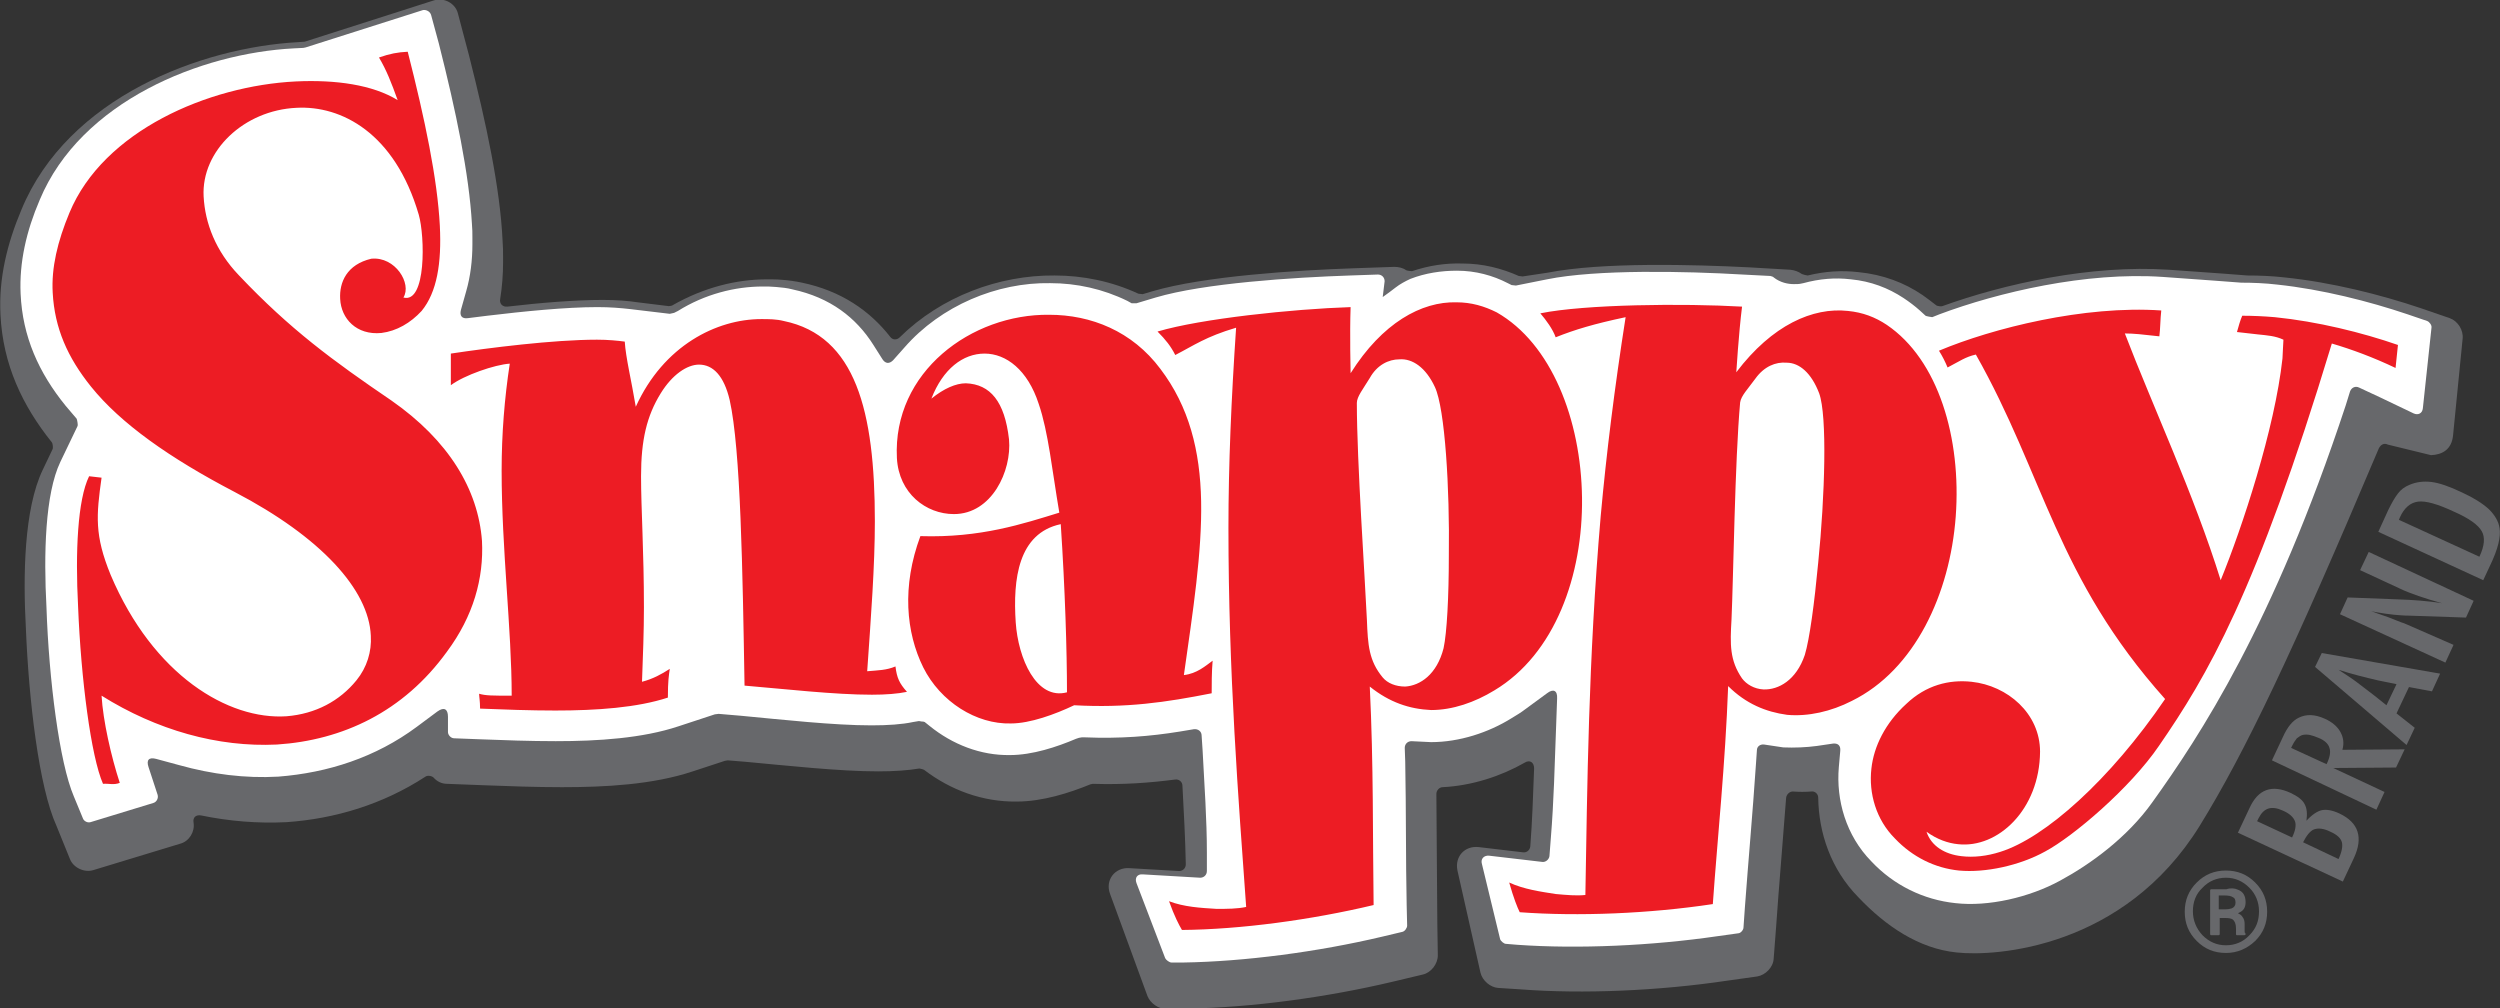 <?xml version="1.0" encoding="utf-8"?>
<!-- Generator: Adobe Illustrator 26.4.1, SVG Export Plug-In . SVG Version: 6.00 Build 0)  -->
<svg version="1.1" id="Layer_1" xmlns="http://www.w3.org/2000/svg" xmlns:xlink="http://www.w3.org/1999/xlink" x="0px" y="0px"
	 viewBox="0 0 521.8 210.4" enable-background="new 0 0 521.8 210.4" xml:space="preserve">
<rect x="0" y="0" width="521.8" height="210.4" fill="#333333" stroke="none"/>
<g>
	<path fill="#67686B" d="M517.5,116.2c1.1-2.3,1.2-4.1,0.5-5.3c-0.7-1.3-2.6-2.7-5.8-4.1c-3.4-1.6-5.9-2.3-7.5-2.1
		c-1.6,0.2-2.9,1.3-3.8,3.3l-0.2,0.5L517.5,116.2L517.5,116.2z M496.4,111l2.1-4.6c0.7-1.4,1.3-2.5,2-3.4c0.6-0.8,1.4-1.4,2.4-1.8
		c1.4-0.6,2.9-0.8,4.6-0.6c1.6,0.2,3.7,0.9,6.4,2.2c2.4,1.1,4.3,2.3,5.6,3.5c1.2,1.2,2,2.5,2.2,3.9c0.3,1.8-0.3,4.4-2,7.9l-1.4,3
		L496.4,111L496.4,111z M467.1,173.8l2.4-5.1c1.8-4,4.7-5,8.6-3.2c1.5,0.7,2.5,1.5,2.9,2.3c0.5,0.9,0.6,2,0.4,3.5
		c1.2-1.3,2.3-2,3.2-2.2c1-0.2,2.2,0,3.7,0.7c4,1.9,5,5,3,9.3L489,184L467.1,173.8L467.1,173.8z M478.4,174.8
		c0.7-1.4,0.9-2.6,0.6-3.4c-0.3-0.8-1.1-1.6-2.5-2.2c-2.4-1.1-4-0.6-5.1,1.6l-0.3,0.6L478.4,174.8L478.4,174.8z M488.1,179.3
		c0.7-1.5,0.9-2.7,0.7-3.5c-0.2-0.8-1-1.6-2.4-2.2c-1.4-0.7-2.5-0.8-3.4-0.5c-0.8,0.3-1.6,1.3-2.3,2.7L488.1,179.3L488.1,179.3z
		 M474.2,158.7l2.3-4.9c0.9-2,2-3.4,3.3-4c1.6-0.8,3.4-0.7,5.4,0.2c1.6,0.7,2.7,1.7,3.3,2.8c0.6,1.1,0.8,2.3,0.4,3.7l13-0.1
		l-1.8,3.8l-13.1,0.1l10.7,5l-1.7,3.7L474.2,158.7L474.2,158.7z M485.6,159.5c0.7-1.4,0.9-2.6,0.6-3.4c-0.2-0.8-1-1.6-2.3-2.1
		c-0.7-0.3-1.3-0.5-1.8-0.6c-0.5-0.1-1-0.1-1.5,0c-0.4,0.1-0.8,0.4-1.2,0.7c-0.3,0.4-0.6,0.8-0.9,1.4l-0.3,0.6L485.6,159.5
		L485.6,159.5z M483.2,139.2l1.4-2.9l24.7,4.3l-1.7,3.7l-4.8-0.9l-2.6,5.5l3.8,3l-1.7,3.6L483.2,139.2L483.2,139.2z M500.2,142.8
		l-3.9-0.8c-2.6-0.6-5.4-1.3-8.2-2.2c1.2,0.8,2.5,1.6,3.7,2.5c1.2,0.9,2.5,1.9,3.8,2.9l2.5,2L500.2,142.8L500.2,142.8z M488.4,128.2
		l1.6-3.5l10.5,0.4c3,0.1,6,0.3,9.2,0.8c-1.8-0.5-3.5-1-4.9-1.5c-1.4-0.5-2.8-1-4-1.6l-8.2-3.8l1.8-3.8l21.9,10.2l-1.6,3.5
		l-11.8-0.4c-1.1,0-2.2-0.1-3.3-0.2c-1.1-0.1-2.3-0.3-3.5-0.5l-0.5-0.1l-0.7-0.1l0.7,0.2l0.5,0.2l2.3,0.8l2.8,1.1l0.6,0.2l0.7,0.3
		l9.6,4.2l-1.7,3.7L488.4,128.2L488.4,128.2z"/>
	<path fill="#67686B" d="M301.1,164.3c-0.7,0-1.3,0.7-1.3,1.4c0.1,9.4,0.1,18.5,0.2,27.2l0.1,6.5c0,1.8-1.4,3.6-3.1,4l-6.3,1.5
		c-13.9,3.3-29.6,5.4-42.6,5.6l-4.7,0.1c-1.6,0-3.3-1.2-3.9-2.7l-7.8-21.3c-1.1-2.9,1-5.6,4-5.4l10.4,0.6c0.8,0,1.4-0.6,1.4-1.4
		c-0.1-5.2-0.4-10.7-0.7-16.4c0-0.8-0.7-1.4-1.5-1.3c-5.4,0.7-10.8,1.1-17.2,0.9l-0.5,0.1c-4.4,1.8-10,3.6-15.4,3.6
		c-7.1,0.1-13.8-2.4-19.3-6.6c-0.1-0.1-0.9-0.3-1-0.3c-2.4,0.4-5.3,0.6-8.6,0.6c-8.1,0-19-1.2-27.7-2l-3.7-0.3l-0.6,0.1l-6.7,2.2
		c-8.4,2.8-18.4,3.3-27.3,3.3c-5.4,0-11-0.2-16.2-0.4l-7.8-0.3c-1.1,0-2.1-0.5-2.8-1.3c-0.4-0.4-1.3-0.5-1.7-0.2
		c-8.9,5.8-18.9,8.8-29,9.5c-6,0.3-12-0.2-17.8-1.4c-1.1-0.2-1.8,0.4-1.6,1.5c0.3,1.9-0.9,3.9-2.8,4.4l-18.1,5.5
		c-1.9,0.6-4.2-0.5-4.9-2.3l-2.8-6.9C8.1,164.3,6,146,5.4,131.1c-0.6-10.9-0.4-24.8,3.5-33l2.1-4.4c0.1-0.3,0-1.2-0.2-1.4
		C4.7,84.7,0.6,76.1,0.1,65.7c-0.4-7.6,1.4-14.9,4.4-22C14.2,20.3,42,9.9,62.2,8.8l1.4-0.1l26.9-8.6c2.2-0.7,4.6,0.6,5.1,2.8
		l2.3,8.7c3.6,14.2,6.5,27.7,7,38.7c0.1,1.1,0.1,2.2,0.1,3.2l0,1.4c0,2.4-0.2,5-0.6,7.5c-0.2,1,0.5,1.7,1.5,1.6
		c6.8-0.8,14.2-1.4,19.9-1.4c2.9,0,5.4,0.2,7.3,0.5l6.5,0.8c0.1,0,0.8-0.1,0.8-0.2c6.5-3.7,13.3-5.4,19.7-5.4c1,0,2.1,0,3.1,0.1
		c1.4,0.1,2.8,0.3,4.2,0.6c8.1,1.7,14.1,5.8,18.4,11.3c0.5,0.7,1.4,0.7,2,0.1c8.6-8.5,20.7-13,32.3-12.9c5.9,0,11.9,1.2,17.5,3.8
		c0.1,0,0.8,0.1,0.9,0.1l2-0.6c10.9-3.2,30.2-4.4,41.9-4.8l8.6-0.3c0.9,0,1.8,0.2,2.5,0.7c0.2,0.1,1,0.2,1.2,0.2
		c3.6-1.2,7-1.7,10.5-1.6c4.3,0,8.2,1,11.8,2.6c0.1,0,0.7,0.1,0.8,0.1l5.3-0.8c11.2-2.2,30.3-1.7,42-1.1l8.6,0.5
		c0.9,0.1,1.7,0.4,2.4,0.9c0.2,0.1,1,0.3,1.2,0.3c3.7-0.9,7.1-1.1,10.6-0.7c5.1,0.5,9.6,2.2,13.4,4.8c1,0.7,1.9,1.4,2.8,2.1
		c0.2,0.2,1.1,0.3,1.3,0.2c12.7-4.6,31-8.7,47.3-7.6l11.2,0.8l5.2,0.4c2.4,0,5.1,0.1,7.7,0.4c9.8,1,20.1,3.6,28.4,6.4l6.1,2.1
		c1.7,0.6,2.9,2.5,2.7,4.3L512,90.9c-0.3,2.9-2.2,4-4.6,4.1l-9-2.2c-0.8-0.4-1.5,0-1.9,0.8c-18,42.6-27.9,63.4-37.4,78.8
		c-15.8,25.5-42.5,27.3-50.7,26.4c-7.9-0.8-14.8-5.5-20.5-11.5c-5.8-5.9-8.3-13.5-8.4-20.8c0-0.8-0.7-1.4-1.4-1.3
		c-1.3,0.1-2.6,0.1-3.9,0c-0.7,0-1.3,0.6-1.4,1.3c-0.7,9.4-1.5,18.4-2.1,27.1l-0.5,6.5c-0.1,1.8-1.7,3.4-3.4,3.7l-6.4,0.9
		c-14.1,2.1-30,2.8-43,1.8l-4.7-0.3c-1.6-0.1-3.3-1.5-3.7-3.2l-4.8-21.3c-0.6-2.9,1.5-5.2,4.4-4.9l9.3,1.1c0.8,0.1,1.4-0.5,1.5-1.2
		c0.4-5.2,0.6-10.7,0.8-16.3c0-1.3-0.9-1.9-2-1.2C313.3,162,307.2,164,301.1,164.3L301.1,164.3z"/>
	<path fill="#FFFFFF" d="M288.6,62c1-0.7,1.8-1.3,2.7-2c0.9-0.7,2-1.3,3.1-1.8c3.1-1.2,6.4-1.7,9.7-1.7c3.9,0,7.5,1,10.6,2.6
		l0.8,0.4l0.9,0.1l6.5-1.3c10.3-2.1,28.9-1.7,40.8-1l5.8,0.3c0.1,0,0.7,0.2,0.7,0.3c1.4,1.1,3,1.4,4.2,1.4c0.6,0,1.1,0,1.5-0.1
		l0.5-0.1c3.3-0.9,6.6-1.2,9.9-0.8c4.2,0.4,7.8,1.8,11,3.9c1.2,0.8,2.4,1.7,3.4,2.6l1.2,1.1c0.1,0.1,1.3,0.3,1.4,0.3l1.5-0.6
		c12.3-4.6,30.6-8.9,46.6-7.8l11.1,0.8l5.3,0.4c2.3,0,5,0.1,7.5,0.4c9.4,1,19.2,3.5,27.2,6.2l4.1,1.4c0.5,0.2,1,0.9,0.9,1.4
		l-1.8,16.8c-0.1,1.1-1,1.5-1.9,1.1l-6.9-3.3l-4.5-2.1c-0.8-0.4-1.6,0-1.9,0.8l-0.9,2.9c-15.1,45.8-30.5,69.1-40.4,82.9
		c-5.2,7.3-12.9,12.9-19.2,16.3c-6.4,3.5-15,5.5-21.9,4.7c-6.6-0.7-12.8-3.7-17.5-8.7c-5.3-5.4-7.4-12.8-6.8-19.7l0.3-3.4
		c0.1-1.1-0.5-1.6-1.5-1.5l-3.4,0.5c-2.2,0.3-4.7,0.4-7,0.3l-4-0.6c-0.8-0.1-1.5,0.4-1.5,1.2l-0.2,2.9c-0.7,10.4-1.6,20.3-2.3,29.8
		l-0.3,4.3c0,0.5-0.6,1.2-1.1,1.2l-4.3,0.6c-13.7,2-29.1,2.7-41.8,1.8l-2.4-0.2c-0.4,0-1.1-0.6-1.2-1l-3.8-15.7
		c-0.3-1,0.4-1.8,1.5-1.7l11.1,1.3c0.7,0.1,1.4-0.5,1.5-1.2l0.3-3.9c0.6-7.3,0.8-15.2,1.1-23.4l0.2-5.6c0.1-1.7-0.8-2.1-2.1-1.1
		l-4.5,3.3c-0.9,0.7-1.9,1.3-2.9,1.9c-4.8,3-10.9,5-16.8,5l-4.1-0.2c-0.8,0-1.4,0.6-1.4,1.4l0.1,2.9c0.2,10.4,0.1,20.4,0.3,29.9
		l0.1,4.3c0,0.5-0.5,1.2-1,1.3l-4.2,1c-13.5,3.2-28.8,5.2-41.5,5.4l-2.5,0c-0.4,0-1.1-0.5-1.3-0.9l-6-15.7c-0.4-1.1,0.2-1.9,1.3-1.8
		l12,0.7c0.8,0,1.4-0.6,1.4-1.4l0-3.9c0-6.7-0.5-13.9-0.9-21.4l-0.2-3c0-0.8-0.7-1.4-1.6-1.3l-3,0.5c-6.2,1-12.4,1.5-19.8,1.2
		l-0.6,0l-0.6,0.1l-0.6,0.2c-4,1.7-9.1,3.4-13.8,3.4c-6.1,0.1-12-2.2-16.8-6.1l-1-0.8c-0.2-0.1-0.4-0.1-0.6-0.1l-0.6-0.1l-1.2,0.2
		c-2.3,0.5-5.3,0.7-8.7,0.7c-7.9,0-18.7-1.2-27.2-2l-4.7-0.4l-0.8,0.1l-7.6,2.5c-7.5,2.5-16.8,3.1-25.6,3.1c-5.3,0-10.9-0.2-16-0.4
		l-5.2-0.2c-0.7,0-1.3-0.7-1.3-1.3v-3.2c0-1.6-0.8-2.1-2.2-1.1l-4.3,3.2c-8.6,6.4-18.6,9.6-28.9,10.4c-6.9,0.4-13.9-0.5-20.7-2.4
		l-4.8-1.3c-1.5-0.4-2.1,0.2-1.6,1.7l1.9,5.8c0.2,0.7-0.2,1.5-0.9,1.7l-13.1,4c-0.6,0.2-1.4-0.2-1.6-0.8l-1.9-4.6
		c-3-7-5.2-24.4-5.7-39.4c-0.6-11.1-0.3-23.7,2.9-30.4l3.6-7.5c0.1-0.2-0.1-1.3-0.2-1.5l-2.3-2.7c-5.6-6.9-9-14.4-9.4-23.4
		c-0.3-6.5,1.2-13.1,4-19.6c8.6-20.6,33.7-30.6,53-31.6l2-0.1l0.5-0.1l24.5-7.8C89,2,89.8,2.4,90,3.2l1.6,5.9
		c3.6,14.2,6.3,27.2,6.9,37.6c0.1,1,0.1,2,0.1,3l0,1.3c0,3.3-0.4,6.7-1.3,9.8l-1.1,3.9c-0.3,1.2,0.2,1.9,1.5,1.7l4-0.5
		c7.5-0.9,16.4-1.8,23-1.8c2.7,0,4.9,0.2,6.7,0.4l8.4,1l0.9-0.2l0.8-0.4c5.6-3.5,11.9-5.1,17.7-5.1c0.9,0,1.8,0,2.8,0.1
		c1.1,0.1,2.3,0.2,3.4,0.5c7.9,1.7,13.3,5.9,16.9,11.6l1.9,3c0.6,0.9,1.4,1,2.2,0.2l2.4-2.7c7.6-8.7,19.3-13.6,30.4-13.4
		c5.5,0,11,1.2,16.1,3.7l0.9,0.5c0.2,0,0.3,0,0.5,0l0.5,0l4-1.2c10.1-3,28.7-4.2,40.6-4.6l5.8-0.2c0.8,0,1.4,0.6,1.4,1.4L288.6,62
		L288.6,62z"/>
	<path fill="#ED1C24" d="M500.5,72l-0.5,4.8c-4.6-2.2-9.2-3.9-13.3-5.1c-15.8,52.2-26.1,69.5-36.1,84c-6,8.8-17.9,18.9-23.7,22
		c-5.4,3-12.6,4.5-18,4c-5-0.5-9.7-2.8-13.4-6.7c-3.9-3.9-5.5-9.4-4.9-14.6c0.5-4.6,2.9-9.5,7.3-13.5c4.1-3.9,8.9-5.1,13.6-4.6
		c7.5,0.8,14.3,6.6,14.3,14.6c-0.1,12.1-8.8,20.2-17.1,19.3c-2.1-0.2-4.4-1-6.6-2.6c1,3,3.8,4.7,7.3,5.1c2.5,0.3,5.3,0,8.1-0.9
		c9.3-2.9,22.9-15,34.4-31.9c-22.7-25.4-25.2-46.6-39.5-71.9c-2.2,0.5-3.4,1.4-5.9,2.7c-0.5-1.2-1.1-2.4-1.8-3.5
		c11.2-4.7,30.3-9.5,46.4-8.4c-0.2,1.7-0.2,3.9-0.4,5.4c-3.5-0.4-5.4-0.6-7.2-0.6c5.7,14.9,14.4,33.5,20,51.5
		c4.5-11,11.3-31.6,12.9-46.3c0.1-1.4,0.1-2.7,0.2-3.9c-1.7-0.8-3.4-0.9-5.3-1.1l-4.4-0.5c0.3-1.1,0.7-2.5,1.1-3.4
		c2.1,0,4.5,0.1,6.8,0.3C483.7,67.1,493,69.4,500.5,72L500.5,72z M11,61.1c-0.3-5.2,1-10.7,3.5-16.7c7.1-17.1,29-26.5,47.2-27.4
		c8.4-0.4,16.1,0.7,21.3,3.9c-1.3-3.6-2.3-6.2-3.9-8.9c2.3-0.8,3.9-1.1,6-1.2c3.6,14.1,6.2,26.6,6.7,36.3c0.4,7.8-0.6,13.9-3.8,17.8
		c-2.3,2.5-5.2,4.2-8.4,4.6c-5.2,0.5-8.4-3-8.6-7.1c-0.2-3.5,1.4-7.2,6.5-8.4c5-0.5,8.5,5.2,6.7,8.1c4.8,1.3,4.5-12.8,3.2-17.3
		c-5-17.1-16.2-22.8-25.5-22.3C50.9,23,42,31.5,42.5,41c0.3,5.6,2.5,11.4,7.4,16.5c10.6,11.2,19.6,17.8,31.8,26.1
		c11.9,8.3,18.1,18.5,18.9,29.3c0.4,7.8-1.8,15.7-7.3,23.1c-9.1,12.6-21.8,18.5-35.5,19.4c-12.3,0.6-25.1-3-36.6-10.2
		c0.3,5.2,2,12.7,3.8,18.2c-1.3,0.5-2.2,0.1-3.5,0.2c-2.5-5.7-4.6-21.9-5.2-37c-0.6-11.4-0.1-22.3,2.3-27.2l2.6,0.3
		c-1.1,7.9-1.5,12,1.9,20.3c8.9,21,24.6,30.3,36.7,29.5c6.1-0.5,11.1-3.2,14.6-7.5c2.2-2.7,3.2-6,3-9.3C77,123.1,67,112.1,49,102.7
		c-13.6-7.1-23.8-14.3-30-22C14.1,74.6,11.4,68.5,11,61.1L11,61.1z M94.1,80.4v-6.6c8-1.2,21.4-2.9,30.5-2.9c2.3,0,4.3,0.2,5.8,0.4
		c0.2,3.3,1.4,8.2,2.3,13.6c5.8-12.8,16.9-18.3,26.2-18.3c1.6,0,3.1,0,4.7,0.4c15,3.1,19,18.8,19,41.8c0,9.3-0.8,19.8-1.6,31.3
		c2.3-0.2,4-0.2,5.9-1c0.3,2.4,0.8,3.5,2.4,5.3c-1.9,0.4-4.4,0.6-7.3,0.6c-7.8,0-18.3-1.2-26.6-1.9c-0.4-23.9-0.8-49.3-3.1-59.6
		c-1.2-5.1-3.5-7.4-6.4-7.4c-2.5,0-5.6,2.1-8,6c-2.9,4.7-4.1,9.7-4.1,17.3c0,6.8,0.6,15.7,0.6,27.4c0,4.9-0.2,10.1-0.4,15.5
		c2.3-0.6,4.1-1.6,5.8-2.7c-0.2,1.4-0.4,2.5-0.4,6c-6.4,2.1-14.8,2.7-23.5,2.7c-5.2,0-10.7-0.2-15.7-0.4c0-1.6-0.2-2.5-0.2-3.1
		c1.4,0.4,2.7,0.4,6.8,0.4c0-13.8-2.1-30.5-2.1-47c0-7.6,0.6-15.1,1.7-22.3C103.3,76.1,96.9,78.3,94.1,80.4L94.1,80.4z M253.1,137.9
		c-0.2,2.3-0.2,5.1-0.2,6.8c-9.6,1.9-17.8,3.1-28.7,2.5c-4,1.9-9.2,3.8-13.2,3.8c-7.2,0.2-14.7-4.5-18.3-11.7
		c-3.6-7.3-4.5-16.9-0.6-27.4c12.6,0.4,21.5-2.6,29-4.9c-1.5-8.8-2.3-16.9-4.3-22.7c-2.3-7.1-6.8-10.5-11.3-10.5
		c-4.5,0-8.7,3.2-11.1,9.4c2.6-2.1,5.1-3.2,7.2-3.2c5.1,0.2,8.1,3.8,9,11.7c0.6,6.6-3.6,15.6-11.5,15.6c-5.8,0-11.5-4.3-11.9-11.7
		c-0.9-18,15.6-30.1,31.8-29.9c8.7,0,17.3,3.4,23.2,11.3c6,7.9,8.3,17.1,8.5,27.6c0.2,10.7-1.7,22.9-3.6,36.3
		C249.8,140.6,251.6,139,253.1,137.9L253.1,137.9z M222.7,144.5c0-8.5-0.4-21.6-1.3-35.1c-8.9,1.9-10,11.5-9.4,20.5
		C212.5,137.4,216.3,146.2,222.7,144.5L222.7,144.5z M330.2,103.9c0.2,16.1-5.6,32.6-18.3,40.2c-4.1,2.5-8.7,4.1-13.2,4.1
		c-4.5-0.2-8.7-1.6-12.8-4.9c0.8,16.3,0.6,31.5,0.8,45.6c-13,3.1-27.8,5.1-40,5.2c-0.6-1-1.6-2.9-2.7-6c3.1,1.2,6.6,1.4,9.9,1.6
		c2.3,0,4.3,0,6.2-0.4c-1.6-22.3-3.7-48.8-3.7-79.1c0-13.2,0.6-27,1.6-41.8c-6.4,1.9-8.8,3.7-12.7,5.7c-0.9-1.8-2-3.2-3.7-4.9
		c9.1-2.7,28.2-4.7,40.3-5.1c-0.2,5.6,0,13.8,0,13.8c6.6-10.5,14.8-15,22.1-14.8c3.1,0,5.8,0.8,8.4,2.1
		C323.8,71.7,330,87.6,330.2,103.9L330.2,103.9z M302.4,116c0.2-14-0.8-30.7-2.9-35.2c-1.9-4.1-4.7-6-7.4-5.8
		c-2.3,0-4.7,1.2-6.2,3.9c-1.4,2.3-2.7,3.9-2.7,5.2c0,12.2,1.7,36.5,2.1,45.3c0.2,5.2,0.4,8.5,3.3,12c1,1.2,2.7,1.9,4.7,1.9
		c3.1-0.2,6.6-2.5,8-8C302,132.1,302.4,124.5,302.4,116L302.4,116z M408.2,107.8c-1.2,16.1-8.5,32-21.7,38.5
		c-4.3,2.2-9.1,3.3-13.5,2.9c-4.4-0.6-8.6-2.3-12.3-6c-0.6,16.3-2.2,31.4-3.2,45.5c-13.2,2-28.1,2.6-40.3,1.7c-0.5-1-1.3-3-2.2-6.2
		c3,1.4,6.5,1.9,9.7,2.4c2.3,0.2,4.3,0.4,6.2,0.2c0.4-22.4,0.6-48.9,3.2-79.1c1.2-13.2,2.9-26.8,5.2-41.5
		c-6.6,1.4-10.6,2.6-14.6,4.2c-0.6-1.7-2-3.6-3.2-5c9.3-1.9,30-2.1,42.1-1.4c-0.7,5.6-1.2,13.7-1.2,13.7c7.5-9.9,16-13.6,23.3-12.8
		c3.1,0.3,5.7,1.3,8.1,2.9C404.6,75.1,409.4,91.5,408.2,107.8L408.2,107.8z M379.5,117.4c1.4-13.9,1.9-30.6,0.2-35.3
		c-1.6-4.2-4.1-6.4-6.8-6.4c-2.3-0.2-4.7,0.8-6.5,3.3c-1.6,2.2-3,3.6-3.2,5c-1.1,12.2-1.4,36.5-1.8,45.3c-0.3,5.2-0.4,8.5,2.2,12.3
		c0.9,1.2,2.5,2.2,4.5,2.3c3.1,0.1,6.8-1.9,8.6-7.2C377.7,133.4,378.7,125.9,379.5,117.4L379.5,117.4z"/>
	<path fill-rule="evenodd" clip-rule="evenodd" fill="#67686B" d="M457.7,190.2c0,1.9,0.7,3.6,2,5c1.4,1.4,3,2.1,4.9,2.1
		c1.9,0,3.6-0.7,4.9-2.1c1.4-1.4,2-3,2-5c0-1.9-0.7-3.6-2-4.9c-1.4-1.4-3-2.1-4.9-2.1c-1.9,0-3.6,0.7-4.9,2.1
		C458.3,186.6,457.7,188.3,457.7,190.2L457.7,190.2z M464.6,198.9c-2.4,0-4.4-0.8-6.1-2.5c-1.7-1.7-2.5-3.7-2.5-6.1
		c0-2.4,0.8-4.4,2.5-6.1c1.7-1.7,3.7-2.5,6.1-2.5c2.4,0,4.4,0.8,6.1,2.5c1.7,1.7,2.5,3.7,2.5,6.1c0,2.4-0.8,4.4-2.5,6.1
		C469,198,467,198.9,464.6,198.9L464.6,198.9z M464.2,186.9h-1.1v2.9h1.2c0.7,0,1.2-0.1,1.5-0.2c0.5-0.2,0.8-0.6,0.8-1.2
		c0-0.6-0.2-1-0.5-1.1C465.7,187,465.1,186.9,464.2,186.9L464.2,186.9z M467.1,185.7c1.1,0.4,1.6,1.3,1.6,2.6c0,0.9-0.3,1.6-1,2
		c-0.2,0.1-0.3,0.2-0.6,0.3c0.4,0.2,0.7,0.4,0.9,0.7c0.4,0.5,0.5,1,0.5,1.6v0.7l0,0.7c0,0.3,0,0.4,0.1,0.4c0.2,0.3,0.1,0.5-0.2,0.5
		h-1.5c-0.1,0-0.2-0.1-0.2-0.2l0-0.2l0-0.3l0-0.7c0-1-0.3-1.6-0.7-1.9c-0.3-0.2-0.8-0.3-1.7-0.3l-1,0v3.4c0,0.1-0.1,0.2-0.2,0.2
		h-1.6c-0.1,0-0.2-0.1-0.2-0.2v-9.2c0-0.1,0.1-0.2,0.2-0.2h3.2C465.6,185.3,466.5,185.4,467.1,185.7L467.1,185.7z"/>
</g>
</svg>
